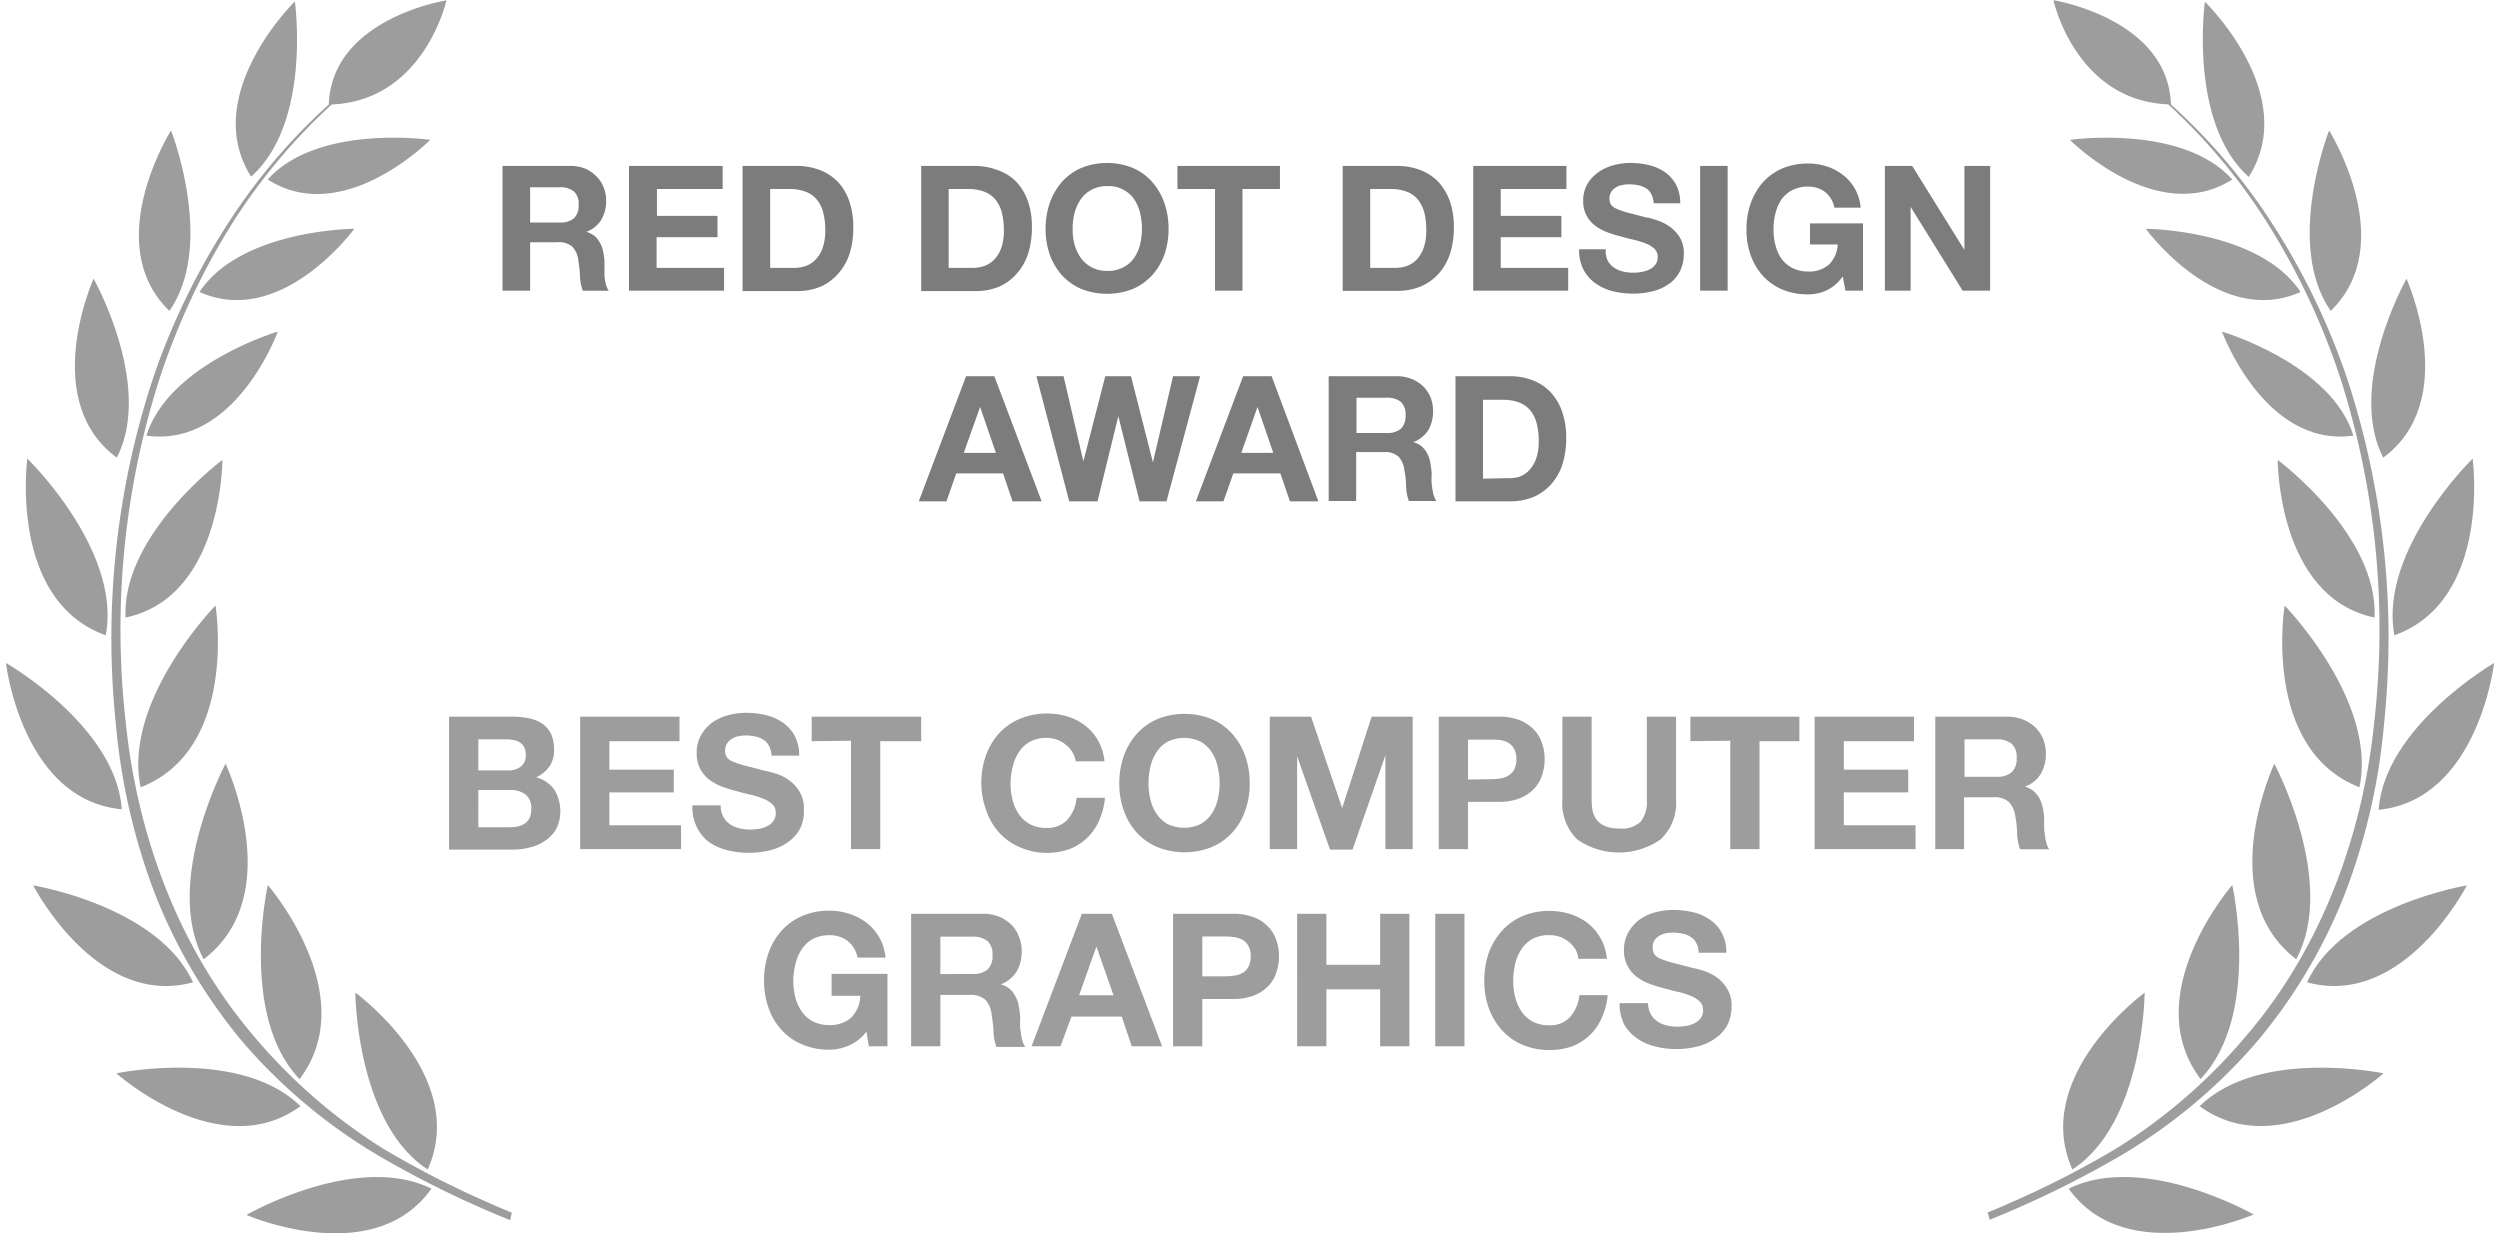 <?xml version="1.0"?>
<svg xmlns="http://www.w3.org/2000/svg" id="Ebene_1" data-name="Ebene 1" viewBox="0 0 227.19 112.62" width="150" height="74"><defs><style>.cls-1{fill:#7c7c7c}.cls-2{fill:#9d9d9d}</style></defs><title>red-dot-design</title><path class="cls-1" d="M52.93 16.61a3.59 3.59 0 0 1 1.39.25 3.17 3.17 0 0 1 1 .68 2.8 2.8 0 0 1 .67 1 3.12 3.12 0 0 1 .24 1.22 3.36 3.36 0 0 1-.43 1.75 2.67 2.67 0 0 1-1.38 1.12 2.15 2.15 0 0 1 .77.39 2.32 2.32 0 0 1 .49.63 2.85 2.85 0 0 1 .28.79 6.35 6.35 0 0 1 .12.86v1.39a5.27 5.27 0 0 0 .13.73 1.88 1.88 0 0 0 .26.59H54.1a4.75 4.75 0 0 1-.26-1.3c0-.5-.08-1-.14-1.44a2.27 2.27 0 0 0-.54-1.27 1.86 1.86 0 0 0-1.36-.42h-2.51V28h-2.52V16.61zM52 21.78a1.93 1.93 0 0 0 1.29-.38 1.61 1.61 0 0 0 .43-1.25 1.51 1.51 0 0 0-.43-1.21 1.93 1.93 0 0 0-1.29-.38h-2.71v3.22zm14.87-5.17v2.11h-6v2.45h5.53v1.95h-5.56v2.8H67V28h-8.68V16.61zm6.75 0a6 6 0 0 1 2.06.35A4.63 4.63 0 0 1 77.33 18a4.94 4.94 0 0 1 1.08 1.76 7.13 7.13 0 0 1 .39 2.48 8 8 0 0 1-.31 2.3 5.17 5.17 0 0 1-1 1.83 4.69 4.69 0 0 1-1.59 1.23 5.52 5.52 0 0 1-2.28.44h-4.93V16.61zm-.17 9.31a3.12 3.12 0 0 0 1-.17 2.24 2.24 0 0 0 .91-.59A2.83 2.83 0 0 0 76 24.1a4.69 4.69 0 0 0 .24-1.6 6.21 6.21 0 0 0-.17-1.56 3 3 0 0 0-.55-1.19 2.36 2.36 0 0 0-1-.76 4 4 0 0 0-1.52-.27h-1.79v7.2zm16.47-9.31A6 6 0 0 1 92 17a4.46 4.46 0 0 1 1.63 1 5 5 0 0 1 1.09 1.76 7.13 7.13 0 0 1 .39 2.48 8 8 0 0 1-.32 2.3 5 5 0 0 1-1 1.83 4.6 4.6 0 0 1-1.59 1.23 5.49 5.49 0 0 1-2.28.44H85V16.61zm-.17 9.31a3.12 3.12 0 0 0 1-.17 2.27 2.27 0 0 0 .92-.59 3 3 0 0 0 .64-1.06 4.69 4.69 0 0 0 .24-1.6 6.71 6.71 0 0 0-.17-1.56 3.18 3.18 0 0 0-.55-1.19 2.45 2.45 0 0 0-1-.76 4 4 0 0 0-1.56-.27h-1.76v7.2zM96.74 20a6.06 6.06 0 0 1 1.1-1.92 5.2 5.2 0 0 1 1.77-1.28 6.31 6.31 0 0 1 4.73 0 5.16 5.16 0 0 1 1.76 1.28 5.9 5.9 0 0 1 1.11 1.92 7.27 7.27 0 0 1 .38 2.37 7.07 7.07 0 0 1-.38 2.33 5.61 5.61 0 0 1-1.11 1.88 5.24 5.24 0 0 1-1.76 1.26 6.44 6.44 0 0 1-4.73 0 5.28 5.28 0 0 1-1.77-1.26 5.75 5.75 0 0 1-1.1-1.88 7.07 7.07 0 0 1-.38-2.33 7.27 7.27 0 0 1 .38-2.37zM99 23.77a3.89 3.89 0 0 0 .57 1.23 2.87 2.87 0 0 0 1 .87 3 3 0 0 0 1.44.33 2.89 2.89 0 0 0 1.44-.33 2.69 2.69 0 0 0 1-.87 3.69 3.69 0 0 0 .54-1.23 5.9 5.9 0 0 0 .17-1.4 6.32 6.32 0 0 0-.17-1.45 3.76 3.76 0 0 0-.54-1.26 2.63 2.63 0 0 0-1-.88 2.89 2.89 0 0 0-1.44-.33 3 3 0 0 0-1.44.33 2.79 2.79 0 0 0-1 .88 4 4 0 0 0-.57 1.26 5.81 5.81 0 0 0-.17 1.45 5.42 5.42 0 0 0 .17 1.4zm9.4-5.05v-2.11h9.36v2.11h-3.42V28h-2.51v-9.28zm20.05-2.11a6 6 0 0 1 2.06.35 4.63 4.63 0 0 1 1.65 1.04 5.1 5.1 0 0 1 1.09 1.76 7.13 7.13 0 0 1 .39 2.48 8 8 0 0 1-.32 2.3 5.17 5.17 0 0 1-1 1.83 4.6 4.6 0 0 1-1.62 1.21 5.49 5.49 0 0 1-2.28.44h-4.93V16.61zm-.17 9.31a3.12 3.12 0 0 0 1.05-.17 2.34 2.34 0 0 0 .92-.59 3 3 0 0 0 .63-1.06 4.69 4.69 0 0 0 .24-1.6 6.74 6.74 0 0 0-.16-1.56 3.35 3.35 0 0 0-.55-1.19 2.45 2.45 0 0 0-1-.76 4 4 0 0 0-1.56-.27H126v7.2zm15.64-9.31v2.11h-6v2.45h5.54v1.95h-5.54v2.8h6.16V28h-8.67V16.61zm3.75 8.61a1.84 1.84 0 0 0 .55.65 2.51 2.51 0 0 0 .81.37 3.83 3.83 0 0 0 1 .12 4.76 4.76 0 0 0 .72-.06 2.61 2.61 0 0 0 .72-.22 1.5 1.5 0 0 0 .56-.44 1.08 1.08 0 0 0 .22-.71 1 1 0 0 0-.29-.75 2.47 2.47 0 0 0-.78-.48 7.83 7.83 0 0 0-1.09-.34c-.4-.09-.81-.2-1.23-.32a9.05 9.05 0 0 1-1.25-.39 4.11 4.11 0 0 1-1.09-.6 2.72 2.72 0 0 1-1.07-2.25 3 3 0 0 1 .38-1.53 3.49 3.49 0 0 1 1-1.08 4.36 4.36 0 0 1 1.38-.64 5.76 5.76 0 0 1 1.53-.21 7.37 7.37 0 0 1 1.72.2 4.26 4.26 0 0 1 1.47.65 3.36 3.36 0 0 1 1 1.14 3.54 3.54 0 0 1 .38 1.69h-2.43a1.93 1.93 0 0 0-.22-.85 1.39 1.39 0 0 0-.49-.53 2.37 2.37 0 0 0-.69-.27 4.57 4.57 0 0 0-.86-.08 2.6 2.6 0 0 0-.61.07 1.49 1.49 0 0 0-1 .62 1.13 1.13 0 0 0-.16.61 1.08 1.08 0 0 0 .13.54 1.22 1.22 0 0 0 .51.39 7.27 7.27 0 0 0 1 .35l1.73.45c.22 0 .51.12.89.23a4.28 4.28 0 0 1 1.13.53 3.66 3.66 0 0 1 1 1 2.79 2.79 0 0 1 .4 1.57 3.53 3.53 0 0 1-.3 1.46 3.07 3.07 0 0 1-.9 1.16A4.27 4.27 0 0 1 152 28a7.1 7.1 0 0 1-2.06.27 7.4 7.4 0 0 1-1.83-.23 4.62 4.62 0 0 1-1.57-.73 3.66 3.66 0 0 1-1.08-1.26 3.86 3.86 0 0 1-.38-1.83h2.43a2.09 2.09 0 0 0 .16 1zm10.97-8.61V28h-2.51V16.61zM167.62 28a4.17 4.17 0 0 1-1.65.34 6 6 0 0 1-2.36-.45 5.18 5.18 0 0 1-1.77-1.26 5.58 5.58 0 0 1-1.1-1.88 6.82 6.82 0 0 1-.38-2.33 7 7 0 0 1 .38-2.37 5.87 5.87 0 0 1 1.1-1.92 5.1 5.1 0 0 1 1.77-1.28 6 6 0 0 1 2.36-.46 5.76 5.76 0 0 1 1.71.26 4.87 4.87 0 0 1 1.48.78 4.17 4.17 0 0 1 1.1 1.26 4.39 4.39 0 0 1 .53 1.73h-2.4a2.4 2.4 0 0 0-.87-1.44 2.49 2.49 0 0 0-1.55-.48 3 3 0 0 0-1.44.33 2.79 2.79 0 0 0-1 .88 4 4 0 0 0-.53 1.26 5.81 5.81 0 0 0-.17 1.45 5.42 5.42 0 0 0 .17 1.4 3.89 3.89 0 0 0 .53 1.23 2.87 2.87 0 0 0 1 .87 3 3 0 0 0 1.44.33 2.69 2.69 0 0 0 1.93-.64 2.73 2.73 0 0 0 .79-1.83h-2.53v-1.92H171V28h-1.6l-.25-1.3a3.79 3.79 0 0 1-1.53 1.3zm7.87-11.39l4.77 7.67v-7.67h2.35V28h-2.51l-4.75-7.65V28H173V16.61zm-83.81 19.2L96 47.24h-2.66l-.86-2.55H88.2l-.89 2.55h-2.53l4.32-11.43zm.14 7l-1.44-4.19-1.49 4.19zm13.12 4.43L103 39.46l-1.9 7.78h-2.58l-3-11.43H98l1.81 7.78 2-7.78h2.35l2 7.87 1.84-7.87h2.47l-3.07 11.43zM117 35.81l4.27 11.43h-2.6l-.87-2.55h-4.3l-.9 2.55h-2.52l4.32-11.43zm.15 7l-1.44-4.19-1.48 4.19zm11.25-7a3.77 3.77 0 0 1 1.38.25 3.33 3.33 0 0 1 1.06.68 3.08 3.08 0 0 1 .67 1 3.31 3.31 0 0 1 .23 1.22 3.46 3.46 0 0 1-.42 1.75 2.73 2.73 0 0 1-1.39 1.12 2.07 2.07 0 0 1 .77.39 2.36 2.36 0 0 1 .5.63 3.21 3.21 0 0 1 .28.79c.05.29.09.57.12.86s0 .4 0 .64 0 .5.05.75a5.27 5.27 0 0 0 .13.73 1.69 1.69 0 0 0 .27.59h-2.52a4.42 4.42 0 0 1-.25-1.3q0-.75-.15-1.44a2.21 2.21 0 0 0-.54-1.31 1.86 1.86 0 0 0-1.36-.42h-2.51v4.47h-2.51v-11.4zm-.9 5.19a1.94 1.94 0 0 0 1.3-.38 1.64 1.64 0 0 0 .43-1.25 1.55 1.55 0 0 0-.43-1.21 1.94 1.94 0 0 0-1.3-.38h-2.75V41zm11.22-5.19a6 6 0 0 1 2.05.35 4.46 4.46 0 0 1 1.65 1.06 5 5 0 0 1 1.09 1.78 7.13 7.13 0 0 1 .39 2.48 8 8 0 0 1-.32 2.3 5 5 0 0 1-1 1.83A4.65 4.65 0 0 1 141 46.8a5.55 5.55 0 0 1-2.28.44h-4.93V35.81zm-.18 9.31a3.22 3.22 0 0 0 1.06-.12 2.31 2.31 0 0 0 .91-.59 3 3 0 0 0 .64-1.06 4.69 4.69 0 0 0 .24-1.6 6.71 6.71 0 0 0-.17-1.56 3.18 3.18 0 0 0-.55-1.19 2.45 2.45 0 0 0-1-.76 4 4 0 0 0-1.56-.27h-1.81v7.2z" transform="translate(-1.43 -1.46)"/><path class="cls-2" d="M47.6 66.9a7.64 7.64 0 0 1 1.58.15 3.42 3.42 0 0 1 1.23.5 2.39 2.39 0 0 1 .79.93 3.37 3.37 0 0 1 .28 1.43 2.65 2.65 0 0 1-.42 1.53 3 3 0 0 1-1.23 1 2.92 2.92 0 0 1 1.67 1.13 3.76 3.76 0 0 1 .2 3.54 3.16 3.16 0 0 1-1 1.09 4 4 0 0 1-1.38.63 6.09 6.09 0 0 1-1.59.21h-5.84V66.9zm-.34 4.91a1.87 1.87 0 0 0 1.17-.34 1.26 1.26 0 0 0 .46-1.1 1.43 1.43 0 0 0-.15-.7 1.21 1.21 0 0 0-.41-.43 1.74 1.74 0 0 0-.58-.21 4 4 0 0 0-.69-.06h-2.5v2.84zm.15 5.19a3.67 3.67 0 0 0 .75-.07 2 2 0 0 0 .63-.26 1.25 1.25 0 0 0 .43-.48 1.68 1.68 0 0 0 .17-.79 1.57 1.57 0 0 0-.53-1.4 2.24 2.24 0 0 0-1.4-.4h-2.9V77zm15.52-10.1v2.24h-6.4v2.6h5.88v2.08h-5.88v3h6.54V79h-9.21V66.9zm3.98 9.1a1.81 1.81 0 0 0 .59.69 2.34 2.34 0 0 0 .86.39 3.86 3.86 0 0 0 1 .13 5.17 5.17 0 0 0 .76-.06 2.54 2.54 0 0 0 .77-.23 1.68 1.68 0 0 0 .59-.46 1.19 1.19 0 0 0 .24-.76 1.05 1.05 0 0 0-.31-.8 2.67 2.67 0 0 0-.83-.51 7.44 7.44 0 0 0-1.15-.36c-.44-.1-.87-.21-1.31-.34a11.41 11.41 0 0 1-1.33-.41 4.81 4.81 0 0 1-1.16-.64 3 3 0 0 1-.82-1 3 3 0 0 1-.31-1.42 3.14 3.14 0 0 1 .4-1.62 3.58 3.58 0 0 1 1-1.15 4.55 4.55 0 0 1 1.46-.68 6.15 6.15 0 0 1 1.63-.22 7.78 7.78 0 0 1 1.83.21 4.59 4.59 0 0 1 1.56.69 3.53 3.53 0 0 1 1.08 1.22 3.79 3.79 0 0 1 .4 1.79h-2.53a2.13 2.13 0 0 0-.23-.9 1.41 1.41 0 0 0-.52-.56 2.12 2.12 0 0 0-.74-.29 4.22 4.22 0 0 0-.9-.09 3.5 3.5 0 0 0-.65.07 1.93 1.93 0 0 0-.59.24 1.44 1.44 0 0 0-.43.42 1.18 1.18 0 0 0-.17.65 1 1 0 0 0 .14.58 1.19 1.19 0 0 0 .53.41 7.12 7.12 0 0 0 1.11.37l1.84.48a8.67 8.67 0 0 1 .94.24 4.38 4.38 0 0 1 1.2.57 3.56 3.56 0 0 1 1 1.05 2.94 2.94 0 0 1 .43 1.67A3.65 3.65 0 0 1 74 77a3.17 3.17 0 0 1-1 1.23 4.45 4.45 0 0 1-1.58.81 7.57 7.57 0 0 1-2.18.29 7.45 7.45 0 0 1-2-.25 4.83 4.83 0 0 1-1.67-.77A3.8 3.8 0 0 1 64.52 77a4 4 0 0 1-.41-2h2.58a2.15 2.15 0 0 0 .22 1zM75 69.14V66.9h10v2.24h-3.74V79h-2.67v-9.9zm23.8 1a2.36 2.36 0 0 0-.59-.67 2.7 2.7 0 0 0-.81-.47 2.94 2.94 0 0 0-.94-.16 3.15 3.15 0 0 0-1.53.35 2.88 2.88 0 0 0-1 .94 4.09 4.09 0 0 0-.57 1.33 6.64 6.64 0 0 0-.2 1.54 6.2 6.2 0 0 0 .18 1.49 4.12 4.12 0 0 0 .57 1.3 2.92 2.92 0 0 0 1 .92 3.15 3.15 0 0 0 1.53.35 2.47 2.47 0 0 0 1.91-.75 3.42 3.42 0 0 0 .84-2h2.59a6.3 6.3 0 0 1-.53 2.06A4.79 4.79 0 0 1 98.52 79a5.94 5.94 0 0 1-2.06.34 6.11 6.11 0 0 1-2.46-.52 5.31 5.31 0 0 1-1.88-1.33 5.86 5.86 0 0 1-1.17-2 7.36 7.36 0 0 1-.46-2.49 7.67 7.67 0 0 1 .41-2.53 6.1 6.1 0 0 1 1.17-2A5.38 5.38 0 0 1 94 67.1a6.51 6.51 0 0 1 4.4-.2 5 5 0 0 1 1.6.84 4.58 4.58 0 0 1 1.17 1.37 4.82 4.82 0 0 1 .57 1.87h-2.63a2 2 0 0 0-.31-.84zm4.7.35a6.1 6.1 0 0 1 1.17-2 5.38 5.38 0 0 1 1.88-1.36 6.67 6.67 0 0 1 5 0 5.34 5.34 0 0 1 1.87 1.36 6.1 6.1 0 0 1 1.17 2A7.42 7.42 0 0 1 115 73a7.11 7.11 0 0 1-.41 2.47 5.86 5.86 0 0 1-1.17 2 5.27 5.27 0 0 1-1.87 1.33 6.67 6.67 0 0 1-5 0 5.31 5.31 0 0 1-1.88-1.33 5.86 5.86 0 0 1-1.17-2 7.11 7.11 0 0 1-.41-2.47 7.42 7.42 0 0 1 .41-2.51zm2.44 4a3.71 3.71 0 0 0 .57 1.3 2.92 2.92 0 0 0 1 .92 3.5 3.5 0 0 0 3 0 3 3 0 0 0 1-.92 3.88 3.88 0 0 0 .56-1.3 6.2 6.2 0 0 0 .18-1.49 6.64 6.64 0 0 0-.18-1.55 3.87 3.87 0 0 0-.56-1.33 3 3 0 0 0-1-.94 3.5 3.5 0 0 0-3 0 2.88 2.88 0 0 0-1 .94 3.7 3.7 0 0 0-.57 1.33 6.64 6.64 0 0 0-.18 1.55 6.2 6.2 0 0 0 .18 1.51zm14.66-7.59l2.84 8.35 2.69-8.35h3.75V79h-2.49v-8.57l-3 8.61h-2.06l-3-8.52V79h-2.5V66.9zm17.13 0a5.08 5.08 0 0 1 1.94.33 3.52 3.52 0 0 1 1.3.88 3.18 3.18 0 0 1 .73 1.24 4.34 4.34 0 0 1 .23 1.44 4.43 4.43 0 0 1-.23 1.44 3.22 3.22 0 0 1-.73 1.25 3.62 3.62 0 0 1-1.3.87 5.08 5.08 0 0 1-1.94.33h-2.8V79h-2.67V66.9zm-.73 5.71a5.18 5.18 0 0 0 .89-.07 1.91 1.91 0 0 0 .74-.26 1.45 1.45 0 0 0 .52-.55 2 2 0 0 0 .2-.94 1.91 1.91 0 0 0-.2-.93 1.41 1.41 0 0 0-.52-.56 2.09 2.09 0 0 0-.74-.26A6.42 6.42 0 0 0 137 69h-2.07v3.64zm15.52 5.5a6.67 6.67 0 0 1-7.62 0 4.64 4.64 0 0 1-1.35-3.67V66.9h2.67v7.55a6.24 6.24 0 0 0 .08 1 2.1 2.1 0 0 0 .36.84 1.92 1.92 0 0 0 .76.59 3.09 3.09 0 0 0 1.3.23 2.48 2.48 0 0 0 2-.64 3 3 0 0 0 .54-2V66.9h2.67v7.55a4.59 4.59 0 0 1-1.41 3.66zm2.72-8.97V66.9h9.95v2.24h-3.64V79h-2.67v-9.9zm20.42-2.24v2.24h-6.41v2.6h5.88v2.08h-5.88v3h6.55V79h-9.22V66.9zm8.48 0a4 4 0 0 1 1.47.26 3.64 3.64 0 0 1 1.13.72 3.08 3.08 0 0 1 .71 1.07 3.46 3.46 0 0 1 .25 1.3 3.65 3.65 0 0 1-.45 1.85 2.82 2.82 0 0 1-1.47 1.19 2.15 2.15 0 0 1 .81.42 2.41 2.41 0 0 1 .53.66 3.71 3.71 0 0 1 .3.85 7.09 7.09 0 0 1 .12.91v.68c0 .26 0 .53.06.8a6.34 6.34 0 0 0 .13.78 1.86 1.86 0 0 0 .28.62h-2.67a5.27 5.27 0 0 1-.27-1.38q0-.8-.15-1.53a2.36 2.36 0 0 0-.58-1.39 1.94 1.94 0 0 0-1.44-.45h-2.67V79h-2.63V66.9zm-.95 5.49a2 2 0 0 0 1.38-.41 1.67 1.67 0 0 0 .46-1.32 1.62 1.62 0 0 0-.46-1.29 2.1 2.1 0 0 0-1.38-.4h-2.92v3.42zM78.37 96.94a4.37 4.37 0 0 1-1.75.37 6.11 6.11 0 0 1-2.51-.49 5.31 5.31 0 0 1-1.88-1.33 5.86 5.86 0 0 1-1.17-2 7.36 7.36 0 0 1-.41-2.49 7.67 7.67 0 0 1 .41-2.53 6.1 6.1 0 0 1 1.17-2 5.38 5.38 0 0 1 1.88-1.36 6.11 6.11 0 0 1 2.51-.49 5.8 5.8 0 0 1 1.81.28 5.28 5.28 0 0 1 1.58.82 4.47 4.47 0 0 1 1.73 3.18h-2.55a2.58 2.58 0 0 0-.92-1.53 2.66 2.66 0 0 0-1.65-.51 3.15 3.15 0 0 0-1.53.35 2.88 2.88 0 0 0-1 .94 4.09 4.09 0 0 0-.57 1.33 6.64 6.64 0 0 0-.2 1.52 6.2 6.2 0 0 0 .18 1.49 4.12 4.12 0 0 0 .57 1.3 2.92 2.92 0 0 0 1 .92 3.15 3.15 0 0 0 1.53.35 2.89 2.89 0 0 0 2-.67 2.94 2.94 0 0 0 .84-2h-2.62v-2h5.1V97h-1.7L80 95.66a3.92 3.92 0 0 1-1.63 1.28zM90.63 84.9a4 4 0 0 1 1.47.26 3.59 3.59 0 0 1 1.12.72 3.08 3.08 0 0 1 .71 1.12 3.27 3.27 0 0 1 .25 1.3 3.65 3.65 0 0 1-.45 1.85 2.82 2.82 0 0 1-1.47 1.19 2.19 2.19 0 0 1 .82.42 2.37 2.37 0 0 1 .52.66 3 3 0 0 1 .3.85c.06.3.1.61.13.91s0 .42 0 .68 0 .53.06.8a4.89 4.89 0 0 0 .14.78 1.68 1.68 0 0 0 .28.62h-2.64a4.57 4.57 0 0 1-.27-1.38c0-.53-.09-1-.16-1.53a2.42 2.42 0 0 0-.57-1.39 2 2 0 0 0-1.45-.45h-2.67V97h-2.67V84.9zm-1 5.49a2 2 0 0 0 1.42-.39 1.67 1.67 0 0 0 .46-1.32 1.62 1.62 0 0 0-.46-1.29 2.07 2.07 0 0 0-1.38-.4h-2.92v3.42zm12.78-5.49L107 97h-2.77l-.92-2.71h-4.59l-1 2.71h-2.64l4.59-12.1zm.15 7.44L101 87.89l-1.58 4.45zm10.92-7.44a5.06 5.06 0 0 1 1.93.33 3.43 3.43 0 0 1 1.3.88 3.18 3.18 0 0 1 .73 1.24 4.34 4.34 0 0 1 .23 1.44 4.43 4.43 0 0 1-.23 1.44 3.22 3.22 0 0 1-.73 1.25 3.53 3.53 0 0 1-1.3.87 5.06 5.06 0 0 1-1.93.33h-2.81V97H108V84.9zm-.74 5.71a5.18 5.18 0 0 0 .89-.07 2 2 0 0 0 .75-.26 1.5 1.5 0 0 0 .51-.55 2 2 0 0 0 .2-.94 1.91 1.91 0 0 0-.2-.93 1.46 1.46 0 0 0-.51-.56 2.22 2.22 0 0 0-.75-.26 6.42 6.42 0 0 0-.89-.07h-2.07v3.64zM122 84.9v4.66h4.91V84.9h2.67V97h-2.67v-5.2H122V97h-2.67V84.9zm12.61 0V97h-2.67V84.9zm10.13 3.24a2.87 2.87 0 0 0-1.4-1.13 3 3 0 0 0-1-.16 3.15 3.15 0 0 0-1.53.35 2.88 2.88 0 0 0-1 .94 4.09 4.09 0 0 0-.57 1.33 6.64 6.64 0 0 0-.18 1.55 6.2 6.2 0 0 0 .18 1.49 4.12 4.12 0 0 0 .57 1.3 2.92 2.92 0 0 0 1 .92 3.15 3.15 0 0 0 1.53.35 2.44 2.44 0 0 0 1.91-.75 3.5 3.5 0 0 0 .85-2h2.58a6.06 6.06 0 0 1-.53 2.06 4.79 4.79 0 0 1-2.7 2.61 5.9 5.9 0 0 1-2.06.34 6.14 6.14 0 0 1-2.51-.49 5.27 5.27 0 0 1-1.88-1.36 6.05 6.05 0 0 1-1.18-2 7.35 7.35 0 0 1-.4-2.47 7.67 7.67 0 0 1 .4-2.53 6.3 6.3 0 0 1 1.18-2 5.34 5.34 0 0 1 1.87-1.36 6.14 6.14 0 0 1 2.51-.49 6.24 6.24 0 0 1 1.9.29 5.1 5.1 0 0 1 1.6.84 4.55 4.55 0 0 1 1.16 1.37 4.83 4.83 0 0 1 .58 1.87H145a2 2 0 0 0-.26-.87zm6.85 5.86a1.81 1.81 0 0 0 .59.69 2.37 2.37 0 0 0 .85.39 3.86 3.86 0 0 0 1 .13 5.3 5.3 0 0 0 .77-.06 2.4 2.4 0 0 0 .76-.23 1.72 1.72 0 0 0 .6-.46 1.19 1.19 0 0 0 .24-.76 1.06 1.06 0 0 0-.32-.8 2.61 2.61 0 0 0-.82-.51 7.58 7.58 0 0 0-1.16-.36c-.43-.1-.87-.21-1.31-.34a11.87 11.87 0 0 1-1.32-.41 4.81 4.81 0 0 1-1.16-.64 3 3 0 0 1-.82-1 3 3 0 0 1-.32-1.42 3.24 3.24 0 0 1 .4-1.62 3.73 3.73 0 0 1 1-1.15 4.45 4.45 0 0 1 1.46-.68 6.09 6.09 0 0 1 1.63-.22 7.84 7.84 0 0 1 1.83.21 4.45 4.45 0 0 1 1.55.69 3.34 3.34 0 0 1 1.08 1.22 3.67 3.67 0 0 1 .4 1.79H156a2.13 2.13 0 0 0-.23-.9 1.41 1.41 0 0 0-.52-.56 2.12 2.12 0 0 0-.74-.29 4.32 4.32 0 0 0-.91-.09 3.48 3.48 0 0 0-.64.07 1.83 1.83 0 0 0-.59.24 1.33 1.33 0 0 0-.43.42 1.34 1.34 0 0 0 0 1.23 1.23 1.23 0 0 0 .54.41 6.61 6.61 0 0 0 1.1.37l1.85.48a9.3 9.3 0 0 1 .94.24 4.67 4.67 0 0 1 1.2.57 3.56 3.56 0 0 1 1 1.05 2.94 2.94 0 0 1 .43 1.67 3.8 3.8 0 0 1-.32 1.55 3.37 3.37 0 0 1-1 1.23 4.53 4.53 0 0 1-1.58.81 7.59 7.59 0 0 1-2.19.29 7.32 7.32 0 0 1-1.94-.25 4.83 4.83 0 0 1-1.67-.77 3.93 3.93 0 0 1-1.11-1.23 4.08 4.08 0 0 1-.41-1.94h2.59a2.15 2.15 0 0 0 .22.94z" transform="translate(-1.43 -1.46)"/><path class="cls-2" d="M47.62 112.19c-.6-.24-1.2-.49-1.79-.76a85.93 85.93 0 0 1-10-5.11 50.34 50.34 0 0 1-11.77-10.25c-6.82-8-10.62-18.2-11.69-28.61a75.27 75.27 0 0 1 3-31.17A64.85 64.85 0 0 1 22 22a53.7 53.7 0 0 1 9.17-11c8.45-.35 10.48-9.51 10.48-9.51S31.17 3.13 30.91 11a53.89 53.89 0 0 0-9.2 10.85 63.86 63.86 0 0 0-6.9 14.29 75.84 75.84 0 0 0-3.35 31.42 57.83 57.83 0 0 0 3.58 15.54 48.72 48.72 0 0 0 8.17 13.7A49.77 49.77 0 0 0 35.47 107a92.67 92.67 0 0 0 12 5.88" transform="translate(-1.43 -1.46)"/><path class="cls-2" d="M23.81 17.59c5.54-4.91 4-16 4-16s-8.71 8.52-4 16zm1.52.26c6.89 4.42 14.84-3.62 14.84-3.62s-10.27-1.47-14.84 3.62zM19.1 28.12c7.48 3.36 14.14-5.77 14.14-5.77s-10.36.06-14.14 5.77zm7.15 3.62s-9.95 2.95-12 9.5c8.15 1.13 12-9.5 12-9.5zm-5.06 11.72S12 50.3 12.35 57.85c8.86-1.85 8.84-14.39 8.84-14.39zm-.63 13.29s-8.51 8.73-6.83 16.6c8.96-3.5 6.83-16.6 6.83-16.6zm-1.08 32.3c7.67-5.82 2-17.85 2-17.85s-5.76 10.8-2 17.85zM28.24 100c5.8-7.69-2.9-17.72-2.9-17.72s-2.66 11.9 2.9 17.72zm11.7 8.25c3.82-8.55-6.61-16.15-6.61-16.15s.08 11.9 6.61 16.15zm-23.59-78.4c4.23-6.06.15-16.48.15-16.48s-6.5 10.32-.15 16.48zm-4.8 13.4c3.37-6.59-2.12-16.34-2.12-16.34s-5 11.09 2.12 16.34zm-1.01 16.22C12 51.69 3.38 43.34 3.38 43.34s-1.75 12.94 7.16 16.13zM12 75.36C11.48 67.74 1.43 62 1.43 62S2.86 74.49 12 75.36zm-8.08 6.95s5.75 11.25 14.58 8.85c-3.16-6.97-14.58-8.85-14.58-8.85zm7.59 17.16s9.42 8.41 16.81 3c-5.46-5.36-16.81-3-16.81-3zm11.88 12.93S35 117.46 40.28 110c-6.85-3.38-16.89 2.4-16.89 2.4zm159.18.44a92.17 92.17 0 0 0 12-5.88 49.77 49.77 0 0 0 12.23-10.18 48.45 48.45 0 0 0 8.2-13.7 57.08 57.08 0 0 0 3.58-15.54 75.83 75.83 0 0 0-3.34-31.42 63.86 63.86 0 0 0-6.9-14.29A54.22 54.22 0 0 0 199.12 11c-.26-7.85-10.73-9.52-10.73-9.52s2 9.16 10.48 9.51a53.34 53.34 0 0 1 9.16 11 64.43 64.43 0 0 1 6.65 14.28 75.43 75.43 0 0 1 3 31.17c-1.07 10.41-4.87 20.65-11.69 28.61a50.34 50.34 0 0 1-11.81 10.25 85.93 85.93 0 0 1-10 5.11c-.6.27-1.19.52-1.8.76" transform="translate(-1.43 -1.46)"/><path class="cls-2" d="M202.22 1.62s-1.52 11.06 4 16c4.78-7.51-4-16-4-16zm-12.33 12.61s7.94 8 14.83 3.62c-4.56-5.09-14.83-3.62-14.83-3.62zm6.93 8.12s6.65 9.13 14.14 5.77c-3.78-5.71-14.14-5.77-14.14-5.77zm18.96 18.89c-2-6.55-12-9.5-12-9.5s3.88 10.63 12 9.5zm1.93 16.61c.38-7.55-8.84-14.39-8.84-14.39s-.03 12.54 8.84 14.39zm-1.38 15.5c1.68-7.87-6.83-16.6-6.83-16.6s-2.13 13.1 6.83 16.6zm-7.77-2.15s-5.65 12 2 17.85c3.78-7.05-2-17.85-2-17.85zm-3.84 11.07s-8.7 10-2.9 17.72c5.56-5.81 2.9-17.72 2.9-17.72zm-8 9.83s-10.42 7.6-6.6 16.15c6.53-4.25 6.6-16.15 6.6-16.15zm16.84-78.73s-4.08 10.42.15 16.48c6.34-6.16-.15-16.48-.15-16.48zm7.07 13.54s-5.49 9.75-2.13 16.34c7.13-5.25 2.13-16.34 2.13-16.34zm6.04 16.43s-8.59 8.35-7.15 16.13c8.91-3.19 7.15-16.13 7.15-16.13zM228.63 62s-10 5.79-10.55 13.41c9.11-.92 10.55-13.41 10.55-13.41zm-17.08 29.16c8.84 2.4 14.59-8.85 14.59-8.85s-11.43 1.88-14.59 8.85zm-9.81 11.31c7.39 5.41 16.8-3 16.8-3s-11.35-2.36-16.8 3zM189.78 110c5.31 7.42 16.89 2.36 16.89 2.36s-10.04-5.74-16.89-2.36z" transform="translate(-1.43 -1.46)"/></svg>
